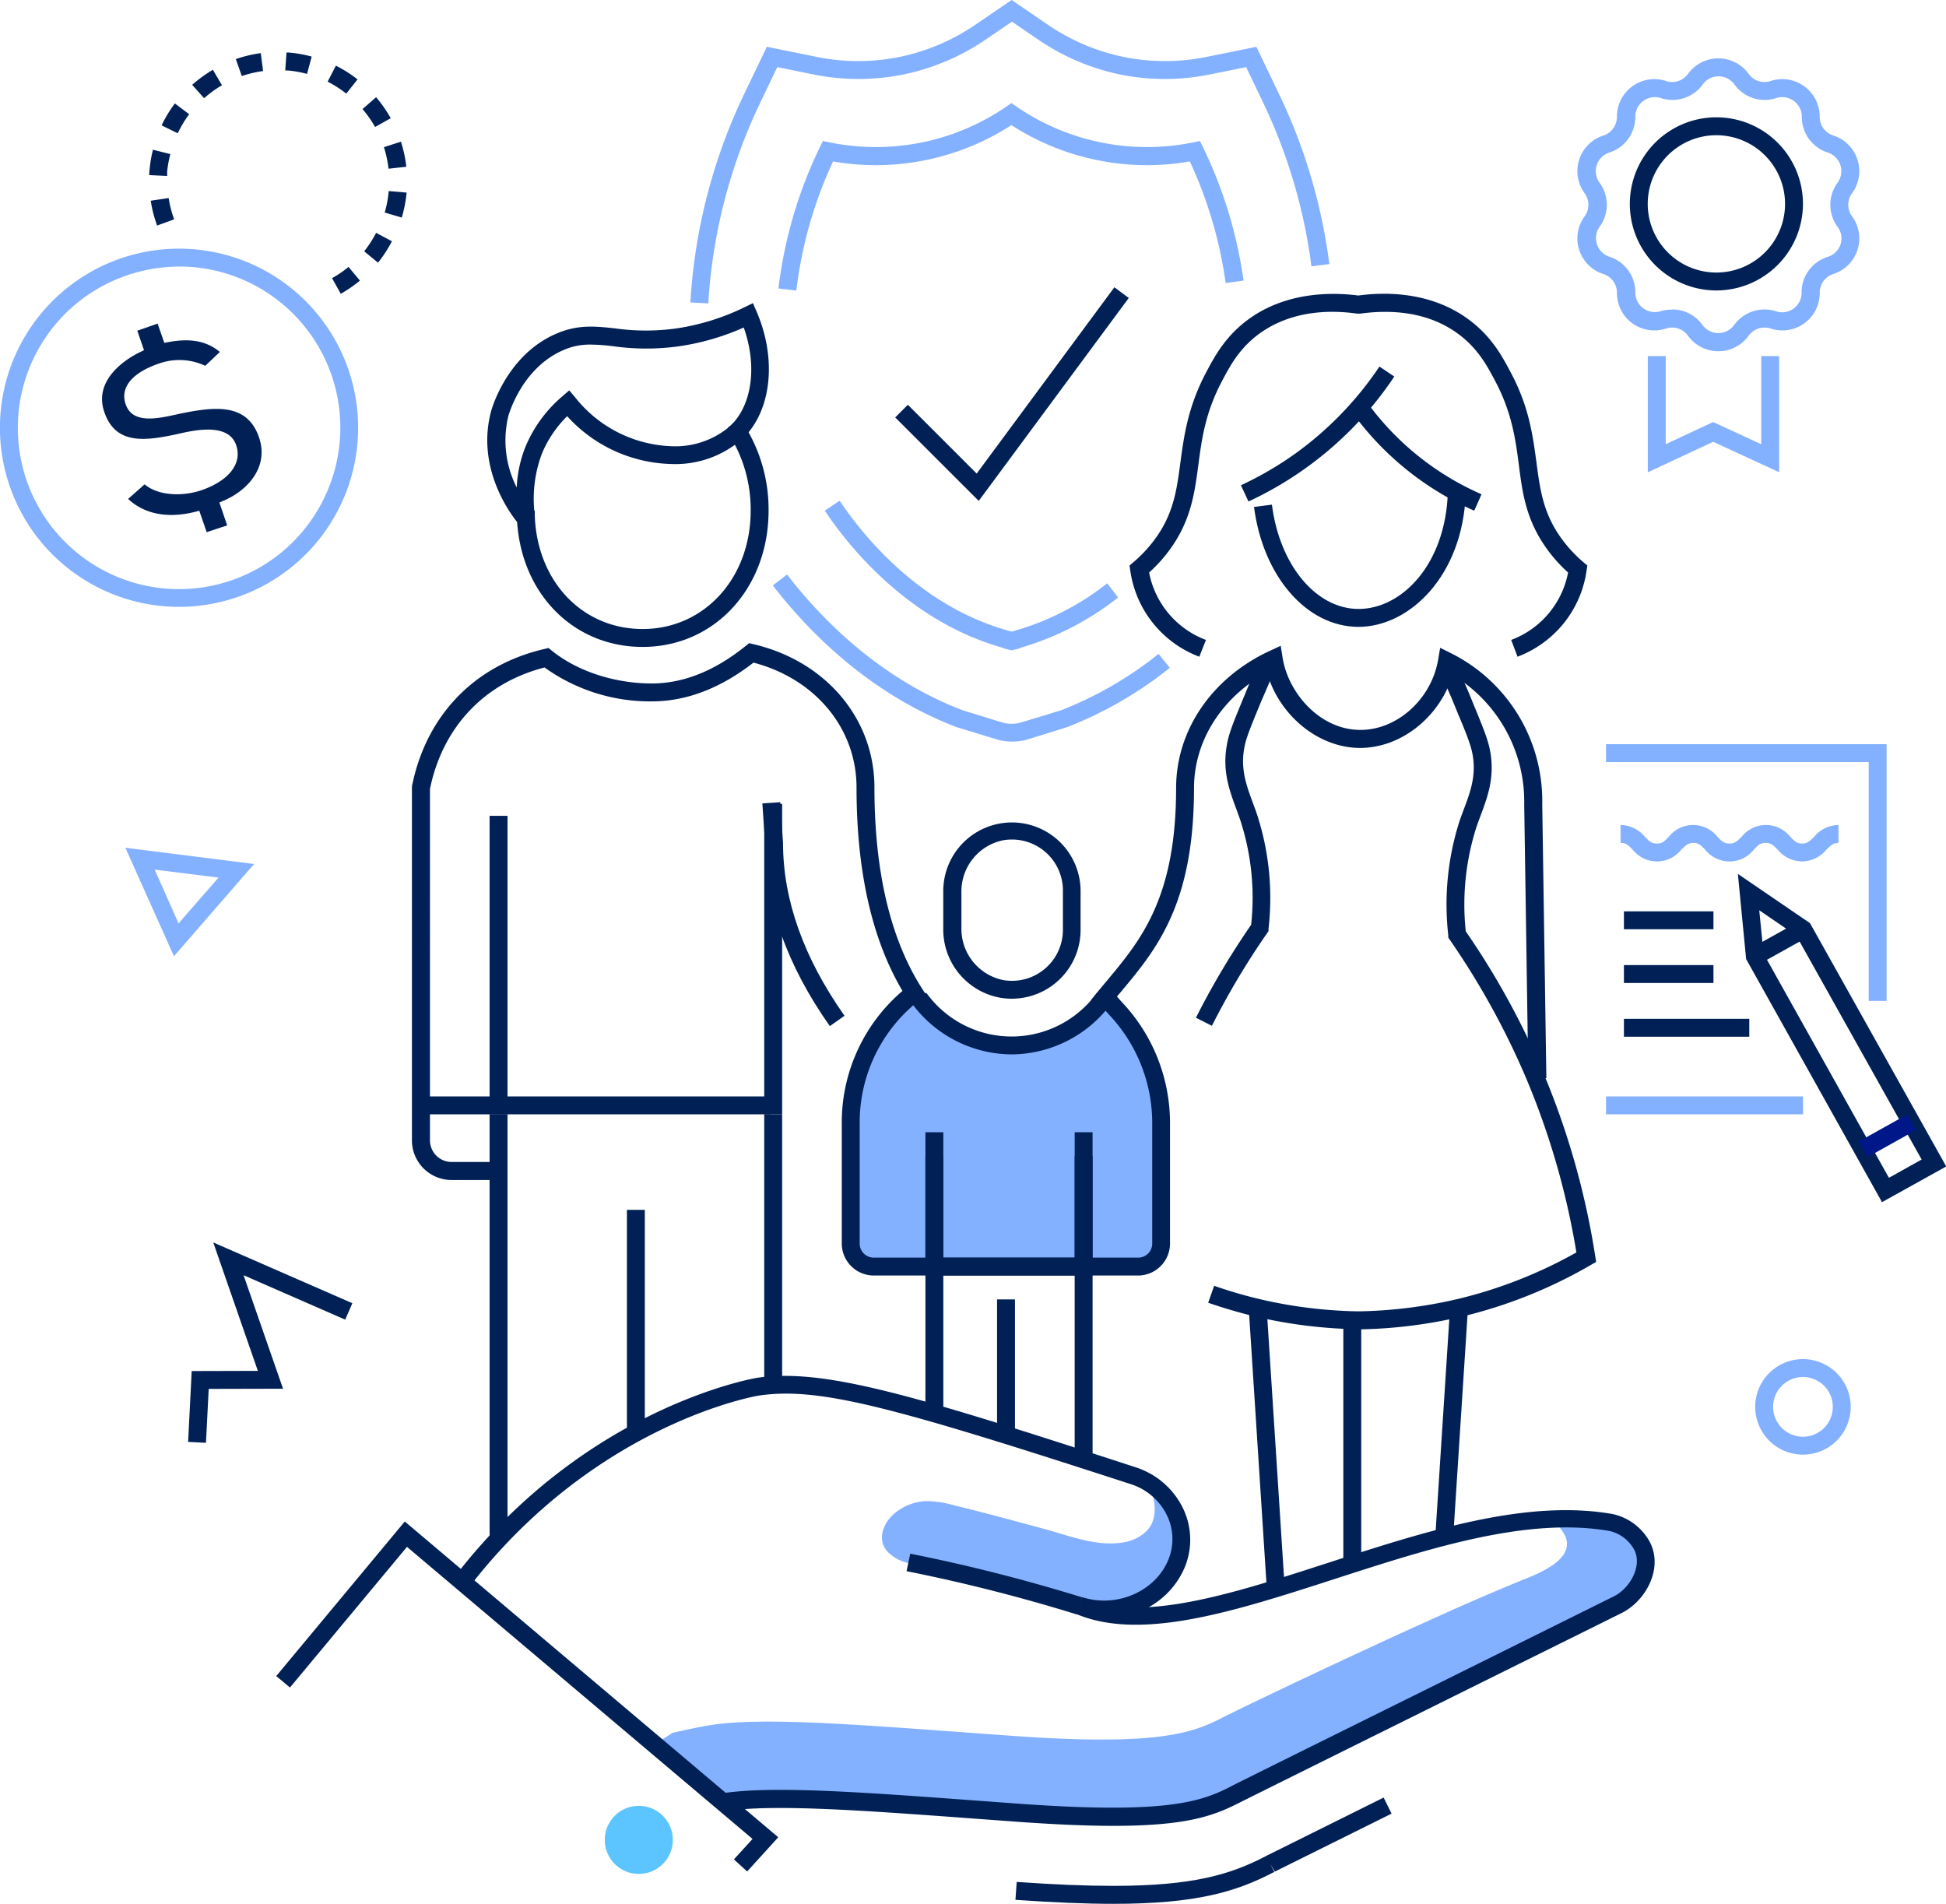 <svg xmlns="http://www.w3.org/2000/svg" viewBox="0 0 325.96 318.89"><defs><style>.cls-1{fill:#012156;}.cls-2{fill:#84b1ff;}.cls-3{fill:#001789;}.cls-4{fill:#5cc5ff;}</style></defs><g id="Слой_2" data-name="Слой 2"><g id="Illustrations"><polygon class="cls-1" points="34.5 241.67 31.51 241.52 32.11 229.65 43.19 229.62 35.72 208.11 59.02 218.29 57.82 221.04 40.8 213.6 47.41 232.61 34.96 232.64 34.5 241.67"/><path class="cls-2" d="M302,243.65a8,8,0,1,1,8-8A8,8,0,0,1,302,243.65Zm0-13a5,5,0,1,0,5,5A5,5,0,0,0,302,230.65Z"/><path class="cls-2" d="M29.14,160.17,21,142l21.56,2.72Zm-3.23-14.51,4,9L36.6,147Z"/><path class="cls-2" d="M153.36,166A27.46,27.46,0,0,0,143,187.76V207.7a3.86,3.86,0,0,0,3.76,4h44.48a3.86,3.86,0,0,0,3.76-4V187.76a28.05,28.05,0,0,0-7.61-19.31,17.11,17.11,0,0,0-2.16-2.25S181,175,169,175,153.36,166,153.36,166Z"/><path class="cls-2" d="M153.26,261.94c10.94-.23,27,8.52,35.92,7.56,1.5-.52,6.16-4.3,6.16-4.3s2.41-6.13,1.9-8.58a13.43,13.43,0,0,0-1.64-4.34c-.58-.94-1.51-2.12-2.73-2.15a1.27,1.27,0,0,1,.27.53c.51,2.16.43,4.41-1.31,6a7.36,7.36,0,0,1-3.93,1.73c-4.51.66-9-1.25-13.3-2.38-4.87-1.31-9.8-2.67-14.73-3.85a17.52,17.52,0,0,0-4.71-.73,8.8,8.8,0,0,0-5.38,2.11c-1.77,1.51-2.91,4.2-1.24,6.23A6.76,6.76,0,0,0,153.26,261.94Z"/><path class="cls-2" d="M273.74,259.12c-.91-2-2.12-3.74-3.61-4.35l-.31-.09a1.59,1.59,0,0,0-.33-.09,46,46,0,0,0-9.74-.57l-.41,0a10.13,10.13,0,0,1,2.82,3.21c1,2.31-.24,4.66-6.33,7.09-3.45,1.39-7.63,3.17-12.1,5.14l-4,1.8c-15.52,7-32.85,15.33-35,16.46-5.16,2.66-11.16,4.78-35.63,3-23.07-1.64-41.18-3.3-50.5-1.7-1.52.26-3.59.69-5.94,1.23-1.22.81-2.47,1.54-3.75,2.25a5.74,5.74,0,0,1,.22.69,10.73,10.73,0,0,1,1.68,1.13c1.37.92,2.64,1.93,4,2.9a50.52,50.52,0,0,0,6.94,4.12c.22,0,.45-.07.68-.09.92-.1,1.88-.18,2.93-.23,3.16-.18,6.92-.17,11.18,0,1.39.07,2.84.12,4.34.2l2.45.13c1.57.08,3.19.18,4.85.29l8,.56,5.62.4c2.88.22,5.89.45,9,.66,16.63,1.17,24.73.59,29.83-.75.26-.07.5-.13.75-.22.53-.16,1-.32,1.53-.5a7.69,7.69,0,0,0,.72-.28c.6-.24,1.16-.49,1.7-.75l1.09-.54,64.23-31.85.44-.25a6.17,6.17,0,0,0,.82-.55A7,7,0,0,0,273.74,259.12Z"/><path class="cls-1" d="M139,171.87c-7.19-10.18-10.84-20.48-10.85-30.61l-.45-6.69,3-.2.46,6.84c0,9.51,3.46,19.24,10.3,28.93Z"/><path class="cls-1" d="M84,197.65H75.63A6.64,6.64,0,0,1,69,191l0-59.29c2.38-11.88,10.46-20.27,22.16-23l.72-.17.57.46c4.24,3.43,10.5,5.48,16.74,5.48,5.27,0,10.56-2.12,15.72-6.29l.57-.46.72.17c12.12,2.83,20.27,12.48,20.27,24,0,14.7,2.92,26.38,8.66,34.71l-2.47,1.7c-6.1-8.84-9.19-21.09-9.19-36.41,0-9.88-6.9-18.2-17.26-20.91-5.53,4.3-11.25,6.49-17,6.49a30.29,30.29,0,0,1-18-5.68c-10.1,2.61-17.07,10-19.19,20.35V191a3.63,3.63,0,0,0,3.62,3.63H84Z"/><path class="cls-1" d="M107.64,108.36c-11.73,0-20.59-9.14-21.06-21.73,0-.33,0-.69,0-1.1h3c0,.31,0,.6,0,.91.42,11,8,18.92,18.07,18.92,10.31,0,18.09-8.52,18.09-19.83a23.49,23.49,0,0,0-3.37-12.34l2.56-1.57a26.55,26.55,0,0,1,3.81,13.91C128.73,98.55,119.66,108.36,107.64,108.36Z"/><path class="cls-1" d="M86.68,87.52c-1.18-1.45-7-9.18-4.4-18.71,0,0,2.44-9.12,10.63-12.8,3.77-1.71,6.74-1.37,10.17-1a36.8,36.8,0,0,0,10.22,0,38.89,38.89,0,0,0,11.41-3.55l1.41-.69.62,1.44c3.3,7.66,2.56,16-1.83,20.74v.38l-.74.32a16.94,16.94,0,0,1-11.79,4.07A24.32,24.32,0,0,1,95,69.71a19.28,19.28,0,0,0-4.21,6.22,21.57,21.57,0,0,0-1.29,9.68l-.55,0ZM99,57.72a11,11,0,0,0-4.81,1c-6.85,3.07-8.94,10.72-9,10.8a17.41,17.41,0,0,0,1.36,12.13,20.9,20.9,0,0,1,1.51-6.92,22.39,22.39,0,0,1,6.13-8.34l1.16-1,1,1.18a21.53,21.53,0,0,0,16.11,8.17,14.11,14.11,0,0,0,9.48-3.07v-.07l.38-.28.62-.62c3.16-3.62,3.78-9.81,1.64-15.84a41.39,41.39,0,0,1-10.82,3.14,39.85,39.85,0,0,1-11,0A33.19,33.19,0,0,0,99,57.72ZM123.88,72.4s-.24-.22-.24-.22Z"/><rect class="cls-1" x="82.01" y="186.65" width="3" height="71"/><rect class="cls-1" x="128.01" y="186.65" width="3" height="46"/><rect class="cls-1" x="82.01" y="136.65" width="3" height="50"/><rect class="cls-1" x="105.01" y="202.65" width="3" height="37"/><rect class="cls-1" x="70.01" y="183.65" width="59" height="3"/><rect class="cls-1" x="224.04" y="236.84" width="38.24" height="3" transform="translate(-10.35 465.65) rotate(-86.31)"/><rect class="cls-1" x="210.68" y="219.22" width="3" height="46.13" transform="translate(-15.17 14.18) rotate(-3.69)"/><rect class="cls-1" x="225.01" y="221.65" width="3" height="40"/><path class="cls-1" d="M227.55,105c-8.66,0-16-8.45-17.5-20.09l3-.38c1.28,10.12,7.39,17.47,14.52,17.47s14.56-7.32,14.95-19.57l3,.1C245.05,96.55,236,105,227.55,105Z"/><path class="cls-1" d="M254.19,110l-1.06-2.81a15.1,15.1,0,0,0,9.53-11.29,24.8,24.8,0,0,1-3.25-3.55c-3.76-5-4.38-9.6-5-14.5-.56-4.26-1.15-8.66-3.88-13.87-1.38-2.62-2.94-5.6-6.29-8.06-5.42-4-11.94-4-16.46-3.38l-.21,0-.21,0c-4.52-.65-11-.59-16.46,3.38-3.35,2.46-4.91,5.44-6.29,8.06-2.73,5.21-3.32,9.61-3.88,13.87-.65,4.9-1.27,9.53-5,14.5a24.8,24.8,0,0,1-3.25,3.55A15.1,15.1,0,0,0,202,107.19L200.89,110a18.12,18.12,0,0,1-11.57-14.46l-.12-.82.64-.54a22.79,22.79,0,0,0,3.44-3.64c3.28-4.34,3.82-8.39,4.44-13.08.58-4.31,1.23-9.19,4.2-14.87,1.46-2.77,3.26-6.22,7.18-9.09,6.46-4.73,14.24-4.54,18.44-4,4.2-.58,12-.77,18.44,4,3.92,2.87,5.72,6.32,7.18,9.09,3,5.68,3.62,10.56,4.2,14.87.62,4.69,1.16,8.74,4.44,13.08a22.79,22.79,0,0,0,3.44,3.64l.64.54-.12.82a18.12,18.12,0,0,1-4.23,9.34A18.32,18.32,0,0,1,254.19,110Z"/><path class="cls-1" d="M209.12,84l-1.26-2.72a56.6,56.6,0,0,0,9.28-5.43,57.14,57.14,0,0,0,13.92-14.45l2.49,1.67A59.41,59.41,0,0,1,209.12,84Z"/><path class="cls-1" d="M246.94,85.54a50,50,0,0,1-20.2-16.13l2.42-1.78a46.92,46.92,0,0,0,19,15.16Z"/><path class="cls-1" d="M203,171.82l-2.68-1.35a133.07,133.07,0,0,1,9.25-15.57,41.92,41.92,0,0,0-1.82-17.53c-.22-.64-.44-1.25-.67-1.87-1.14-3.09-2.33-6.28-1.61-10.53.31-2,1.06-3.83,2.73-7.87l.38-.91c.93-2.28,1.24-3,2.05-4.69l2.69,1.32c-.76,1.55-1,2.24-2,4.5l-.38.92c-1.58,3.83-2.29,5.58-2.55,7.22-.59,3.47.41,6.16,1.46,9,.24.64.48,1.28.7,1.94a45.17,45.17,0,0,1,1.93,19.17l0,.39-.22.32A129.57,129.57,0,0,0,203,171.82Z"/><path class="cls-1" d="M227.61,222.65h-.15a81,81,0,0,1-17.61-2.23c-2.52-.62-5-1.36-7.48-2.21l1-2.84c2.35.82,4.77,1.54,7.2,2.13a77.92,77.92,0,0,0,16.94,2.15,78.1,78.1,0,0,0,17-2.15,77,77,0,0,0,19.54-7.72,128.9,128.9,0,0,0-8.52-29.42,130.52,130.52,0,0,0-12.72-23l-.22-.32,0-.38a45.76,45.76,0,0,1,1.9-19.18c.22-.63.45-1.25.68-1.86,1.08-2.87,2.1-5.58,1.52-9.07-.27-1.64-1-3.5-2.56-7.21-1.17-2.92-1.86-4.43-2.79-6.37l2.7-1.3c1,2,1.67,3.55,2.87,6.53,1.62,3.92,2.42,5.9,2.74,7.87.71,4.27-.5,7.49-1.67,10.6-.22.59-.44,1.19-.65,1.79A42.55,42.55,0,0,0,245.52,156a131.06,131.06,0,0,1,21.68,54.37l.16,1-.89.51a79.92,79.92,0,0,1-21.23,8.56,81.13,81.13,0,0,1-17.61,2.23Z"/><path class="cls-1" d="M256,180.67l-.69-45.92a24.76,24.76,0,0,0-12-21.7c-2.12,7-8.58,12.23-15.5,12.23s-13.56-5.41-15.59-12.65C204.64,116.81,200,124.1,200,132c0,19.48-6.27,27-12.32,34.23-.87,1-1.74,2.09-2.59,3.16l-2.35-1.86c.86-1.09,1.74-2.15,2.64-3.22C191.06,157.5,197,150.43,197,132c0-9.7,6-18.5,15.73-23l1.79-.83.32,2c.92,5.82,6.18,12.09,13.05,12.09,6.15,0,11.87-5.16,13-11.75l.34-2,1.81.9a27.64,27.64,0,0,1,15.29,25.27l.69,45.9Z"/><rect class="cls-1" x="167.01" y="217.65" width="3" height="23"/><rect class="cls-3" x="155.01" y="193.65" width="3" height="18"/><rect class="cls-3" x="180.01" y="193.65" width="3" height="18"/><polygon class="cls-1" points="183.01 243.65 180.01 243.65 180.01 213.65 158.01 213.65 158.01 236.65 155.01 236.65 155.01 210.65 183.01 210.65 183.01 243.65"/><path class="cls-1" d="M190.75,213.65H146.27A5.37,5.37,0,0,1,141,208.2V188.26a28.94,28.94,0,0,1,10.92-22.9l1.86,2.36A25.93,25.93,0,0,0,144,188.26V208.2a2.36,2.36,0,0,0,2.26,2.45h44.48A2.36,2.36,0,0,0,193,208.2V188.26a26.44,26.44,0,0,0-7.2-18.27c-.32-.35-.58-.65-.81-.93a7.26,7.26,0,0,0-1.18-1.17l1.83-2.38a9.94,9.94,0,0,1,1.63,1.61c.21.24.43.5.71.8a29.46,29.46,0,0,1,8,20.34V208.2A5.37,5.37,0,0,1,190.75,213.65Z"/><path class="cls-1" d="M169.49,167.28a10.81,10.81,0,0,1-2-.17A11.6,11.6,0,0,1,158,155.5v-6.1a11.5,11.5,0,1,1,23-.28v6.66a11.52,11.52,0,0,1-11.52,11.5Zm0-26.66a9,9,0,0,0-1.45.12,8.74,8.74,0,0,0-7,8.66v6.1a8.74,8.74,0,0,0,7,8.66,8.53,8.53,0,0,0,10-8.38v-6.66a8.53,8.53,0,0,0-8.53-8.5Z"/><rect class="cls-1" x="155.01" y="189.65" width="3" height="22"/><rect class="cls-1" x="180.01" y="189.65" width="3" height="22"/><path class="cls-1" d="M169.45,176.61a20.88,20.88,0,0,1-16.72-8.56l2.42-1.77a17.61,17.61,0,0,0,28.6,0l2.42,1.77A20.88,20.88,0,0,1,169.45,176.61Z"/><path class="cls-1" d="M186.53,305.83c-4.18,0-9.25-.2-15.52-.64l-7.78-.57c-18.82-1.39-33.69-2.48-41.85-1.24l-.46-3c8.5-1.3,23.52-.19,42.53,1.21l7.77.57c23.84,1.68,29.88-.31,34.83-2.87.31-.19,11.39-5.68,34.81-17.28l29.44-14.61c2.68-1.32,4.78-5,3.49-7.71a6.33,6.33,0,0,0-4.14-3.24c-13.79-2.43-30.24,2.9-46.15,8.05-16.65,5.38-32.37,10.47-43.28,5.82l1.05-2.8c5.76,1.86,12.23-.94,14.42-6.24a9.09,9.09,0,0,0-.17-7.35,10.14,10.14,0,0,0-6.22-5.37c-39.76-12.93-52-16.23-62-14.83-.27,0-27.39,4.52-48.69,32.08L76.24,264c22-28.5,50.37-33.19,50.65-33.23,11.16-1.55,25.42,2.63,63.33,15a13.32,13.32,0,0,1,8,7,12.09,12.09,0,0,1,.22,9.77,13.74,13.74,0,0,1-6,6.65c8.7-.51,19.19-3.91,30.09-7.44,16.26-5.26,33.08-10.7,47.58-8.15a9.31,9.31,0,0,1,6.36,4.92c2.08,4.43-.89,9.71-4.88,11.68-6.49,3.23-18,8.92-29.44,14.6-16.74,8.3-34,16.87-34.72,17.24C203.3,304.13,198.78,305.83,186.53,305.83Z"/><path class="cls-1" d="M180.34,270.41a285.32,285.32,0,0,0-28.49-7.24l.62-2.93a287.69,287.69,0,0,1,28.81,7.32Z"/><polygon class="cls-1" points="125.15 313.47 122.93 311.45 126.05 308.02 68.17 259.1 48.57 282.66 46.27 280.74 67.8 254.85 130.36 307.74 125.15 313.47"/><path class="cls-4" d="M112.7,308.18a5.7,5.7,0,1,1-5.7-5.7A5.7,5.7,0,0,1,112.7,308.18Z"/><path class="cls-1" d="M186.49,318.89c-4.63,0-10-.22-16.4-.67l.21-3c6.33.45,11.63.66,16.19.66,13.32,0,19.66-1.9,25.58-5l.11-.06c1-.49,7-3.49,19.58-9.73l1.33,2.69c-8.46,4.2-18.33,9.09-19.55,9.71l-.78-1.28.69,1.33C207.13,316.86,200.42,318.89,186.49,318.89Z"/><rect class="cls-1" x="128.01" y="134.65" width="3" height="52"/><path class="cls-2" d="M169.45,124.21a8.61,8.61,0,0,1-2.61-.4l-6.57-2c-14.66-5.6-24.84-16-30.82-23.75l2.38-1.83c5.74,7.44,15.5,17.42,29.42,22.74l6.48,2a5.73,5.73,0,0,0,3.43,0l6.58-2a62.31,62.31,0,0,0,16.33-9.45l1.87,2.34a65.05,65.05,0,0,1-17.22,9.94l-6.67,2.08A8.91,8.91,0,0,1,169.45,124.21ZM118.64,50.82l-3-.16a93.28,93.28,0,0,1,9.1-35.1l3.71-7.72,8.39,1.7a34.9,34.9,0,0,0,13.81,0,34.92,34.92,0,0,0,12.61-5.32L169.45,0l6.19,4.22a34.92,34.92,0,0,0,12.61,5.32,34.9,34.9,0,0,0,13.81,0l8.39-1.7,3.7,7.72a93.07,93.07,0,0,1,8.52,28.67l-3,.38a90.54,90.54,0,0,0-8.25-27.76l-2.69-5.61-6.11,1.24a37.87,37.87,0,0,1-15,0A38,38,0,0,1,174,6.7l-4.5-3.07L165,6.7a38.09,38.09,0,0,1-13.7,5.78,37.93,37.93,0,0,1-15,0l-6.1-1.24-2.69,5.61A90.2,90.2,0,0,0,118.64,50.82Z"/><path class="cls-2" d="M169.44,108.93l-1.38-.34v-.06c-16.17-4.49-26.27-17.52-29.91-23l2.5-1.66c3.5,5.26,13.26,17.85,28.8,21.92a44.69,44.69,0,0,0,16-8.08l1.84,2.37a47.77,47.77,0,0,1-16.42,8.44v.06ZM133.39,48.67l-3-.35a74.48,74.48,0,0,1,6.93-23.65l.51-1.05,1.14.23a38.79,38.79,0,0,0,15.48,0,38.61,38.61,0,0,0,14.12-6l.85-.58.84.58a38.58,38.58,0,0,0,14.13,6,38.74,38.74,0,0,0,15.47,0l1.14-.23.51,1.05A75,75,0,0,1,208.3,47l-3,.41a71.52,71.52,0,0,0-6-20.37,41.49,41.49,0,0,1-15.51-.22,41.65,41.65,0,0,1-14.37-5.86,41.78,41.78,0,0,1-14.38,5.86,41.44,41.44,0,0,1-15.5.22A71.09,71.09,0,0,0,133.39,48.67Z"/><polygon class="cls-1" points="163.94 83.9 149.95 69.92 152.07 67.8 163.6 79.32 186.66 48.12 189.07 49.91 163.94 83.9"/><path class="cls-2" d="M30,101.65A30,30,0,1,1,39.8,100,30.26,30.26,0,0,1,30,101.65Zm.05-57a27.2,27.2,0,0,0-8.83,1.49A27,27,0,1,0,54.28,83.46,27,27,0,0,0,30,44.64Z"/><path class="cls-1" d="M34.62,89.14l-1.24-3.59-.73.19C30,86.41,25.13,87,21.46,83.57l2.76-2.44c2.41,2,6.47,2,9.48,1,4.67-1.61,6.91-4.51,5.86-7.57-1.17-3.38-5.81-2.77-9.2-2-6.13,1.39-11,2-12.9-3.58s4.08-9.09,6-10l.66-.32L23,55.39,26.4,54.2l1.12,3.23.69-.13c3.7-.69,6.4-.18,8.62,1.65l-2.45,2.32a10.23,10.23,0,0,0-7.83-.35c-4.45,1.54-6.46,4-5.5,6.8,1.15,3.32,5.24,2.42,8.52,1.7,6.36-1.37,11.79-2,13.81,3.82,1.69,4.87-1.76,8.85-5.93,10.63l-.7.3L38.05,88Z"/><path class="cls-1" d="M57.08,49.21l-1.46-2.62a18.4,18.4,0,0,0,2.76-1.88L60.29,47A21.84,21.84,0,0,1,57.08,49.21ZM63.32,44,61,42.09A18.74,18.74,0,0,0,63,39l2.65,1.41A22.34,22.34,0,0,1,63.32,44Zm-37-6.22a20.85,20.85,0,0,1-1.07-4.16l3-.45a19.1,19.1,0,0,0,.92,3.57Zm41-1.33-2.88-.85A18.61,18.61,0,0,0,65.11,32l3,.26A22.3,22.3,0,0,1,67.3,36.44ZM28,29.47l-3-.14c0-.28,0-.56.05-.84a21.67,21.67,0,0,1,.57-3.41l2.91.73A19,19,0,0,0,28,28.75C28,29,28,29.23,28,29.47Zm37.08-1.21a19.34,19.34,0,0,0-.77-3.61l2.85-.92a21.69,21.69,0,0,1,.9,4.2Zm-35.3-5.93L27.07,21a21.47,21.47,0,0,1,2.22-3.67l2.4,1.8A18.89,18.89,0,0,0,29.77,22.33Zm33.05-1.06a18.74,18.74,0,0,0-2.11-3L63,16.28a22.39,22.39,0,0,1,2.45,3.52ZM34.19,16.45l-2-2.24a21.94,21.94,0,0,1,3.47-2.52l1.52,2.59A18.68,18.68,0,0,0,34.19,16.45ZM58,15.68a18.48,18.48,0,0,0-3.12-2L56.26,11a21.17,21.17,0,0,1,3.63,2.3Zm-17.5-2.95-1-2.83a21.37,21.37,0,0,1,4.18-1l.39,3A18.36,18.36,0,0,0,40.54,12.73Zm10.93-.35a18.34,18.34,0,0,0-3.31-.58l-.34,0,.21-3,.39,0a21.33,21.33,0,0,1,3.83.68Z"/><polygon class="cls-2" points="316.01 167.65 313.01 167.65 313.01 127.65 269.01 127.65 269.01 124.65 316.01 124.65 316.01 167.65"/><path class="cls-2" d="M301.84,144.29a5.38,5.38,0,0,1-4.1-2c-.74-.76-1.11-1.1-2-1.1s-1.21.34-1.95,1.1a5.2,5.2,0,0,1-8.2,0c-.74-.76-1.11-1.1-1.95-1.1s-1.21.34-2,1.1a5.19,5.19,0,0,1-8.19,0c-.75-.76-1.11-1.1-2-1.1v-3a5.35,5.35,0,0,1,4.1,2c.75.76,1.11,1.1,2,1.1s1.21-.34,1.95-1.1a5.2,5.2,0,0,1,8.2,0c.74.76,1.11,1.1,2,1.1s1.21-.34,2-1.1a5.2,5.2,0,0,1,8.2,0c.74.76,1.1,1.1,1.95,1.1s1.21-.34,2-1.1a5.35,5.35,0,0,1,4.1-2v3c-.85,0-1.21.34-2,1.1A5.35,5.35,0,0,1,301.84,144.29Z"/><rect class="cls-1" x="272.01" y="161.65" width="15" height="3"/><rect class="cls-1" x="272.01" y="152.65" width="15" height="3"/><rect class="cls-1" x="272.01" y="170.65" width="21" height="3"/><path class="cls-1" d="M315.24,201.36l-22.76-40.72-1.38-14.26,12.08,8.25L326,195.38ZM295.4,159.73l21,37.55,5.48-3.06-21-37.51-6.2-4.24Z"/><rect class="cls-3" x="311.51" y="188.73" width="9.27" height="3" transform="translate(-52.62 178.16) rotate(-29.16)"/><rect class="cls-2" x="269.01" y="183.65" width="33" height="3"/><rect class="cls-1" x="293.35" y="156.42" width="9.27" height="3" transform="translate(-39.18 165.21) rotate(-29.16)"/><path class="cls-2" d="M287.82,58.83a6.21,6.21,0,0,1-5.08-2.6,3.27,3.27,0,0,0-3.67-1.2,6.26,6.26,0,0,1-8.23-6,3.28,3.28,0,0,0-2.27-3.13,6.26,6.26,0,0,1-3.14-9.67,3.27,3.27,0,0,0,0-3.86,6.26,6.26,0,0,1,3.14-9.67,3.28,3.28,0,0,0,2.27-3.13,6.27,6.27,0,0,1,8.23-6,3.25,3.25,0,0,0,3.67-1.19,6.27,6.27,0,0,1,10.17,0,3.25,3.25,0,0,0,3.67,1.19,6.27,6.27,0,0,1,8.23,6,3.27,3.27,0,0,0,2.27,3.13,6.26,6.26,0,0,1,3.14,9.67,3.27,3.27,0,0,0,0,3.86,6.26,6.26,0,0,1-3.14,9.67,3.27,3.27,0,0,0-2.27,3.13,6.26,6.26,0,0,1-8.23,6,3.27,3.27,0,0,0-3.67,1.2A6.21,6.21,0,0,1,287.82,58.83Zm-7.72-7a6.23,6.23,0,0,1,5.07,2.6,3.27,3.27,0,0,0,5.31,0,6.26,6.26,0,0,1,7-2.29,3.19,3.19,0,0,0,2.94-.46,3.23,3.23,0,0,0,1.35-2.65,6.23,6.23,0,0,1,4.35-6A3.27,3.27,0,0,0,308.27,41,3.22,3.22,0,0,0,307.8,38a6.24,6.24,0,0,1,0-7.4,3.28,3.28,0,0,0-1.64-5.05,6.24,6.24,0,0,1-4.35-6,3.28,3.28,0,0,0-4.29-3.12,6.24,6.24,0,0,1-7-2.28,3.27,3.27,0,0,0-5.31,0,6.24,6.24,0,0,1-7,2.28,3.28,3.28,0,0,0-4.29,3.12,6.24,6.24,0,0,1-4.35,6,3.28,3.28,0,0,0-1.64,5.05,6.24,6.24,0,0,1,0,7.4,3.28,3.28,0,0,0,1.64,5,6.23,6.23,0,0,1,4.35,6,3.27,3.27,0,0,0,4.29,3.11A6.38,6.38,0,0,1,280.1,51.87Z"/><path class="cls-1" d="M287.51,48.65A14.5,14.5,0,1,1,302,34.15,14.52,14.52,0,0,1,287.51,48.65Zm0-26A11.5,11.5,0,1,0,299,34.15,11.51,11.51,0,0,0,287.51,22.65Z"/><polygon class="cls-2" points="276.01 79.11 276.01 59.65 279.01 59.65 279.01 74.4 286.96 70.69 295.01 74.41 295.01 59.65 298.01 59.65 298.01 79.1 286.96 74 276.01 79.11"/></g></g></svg>